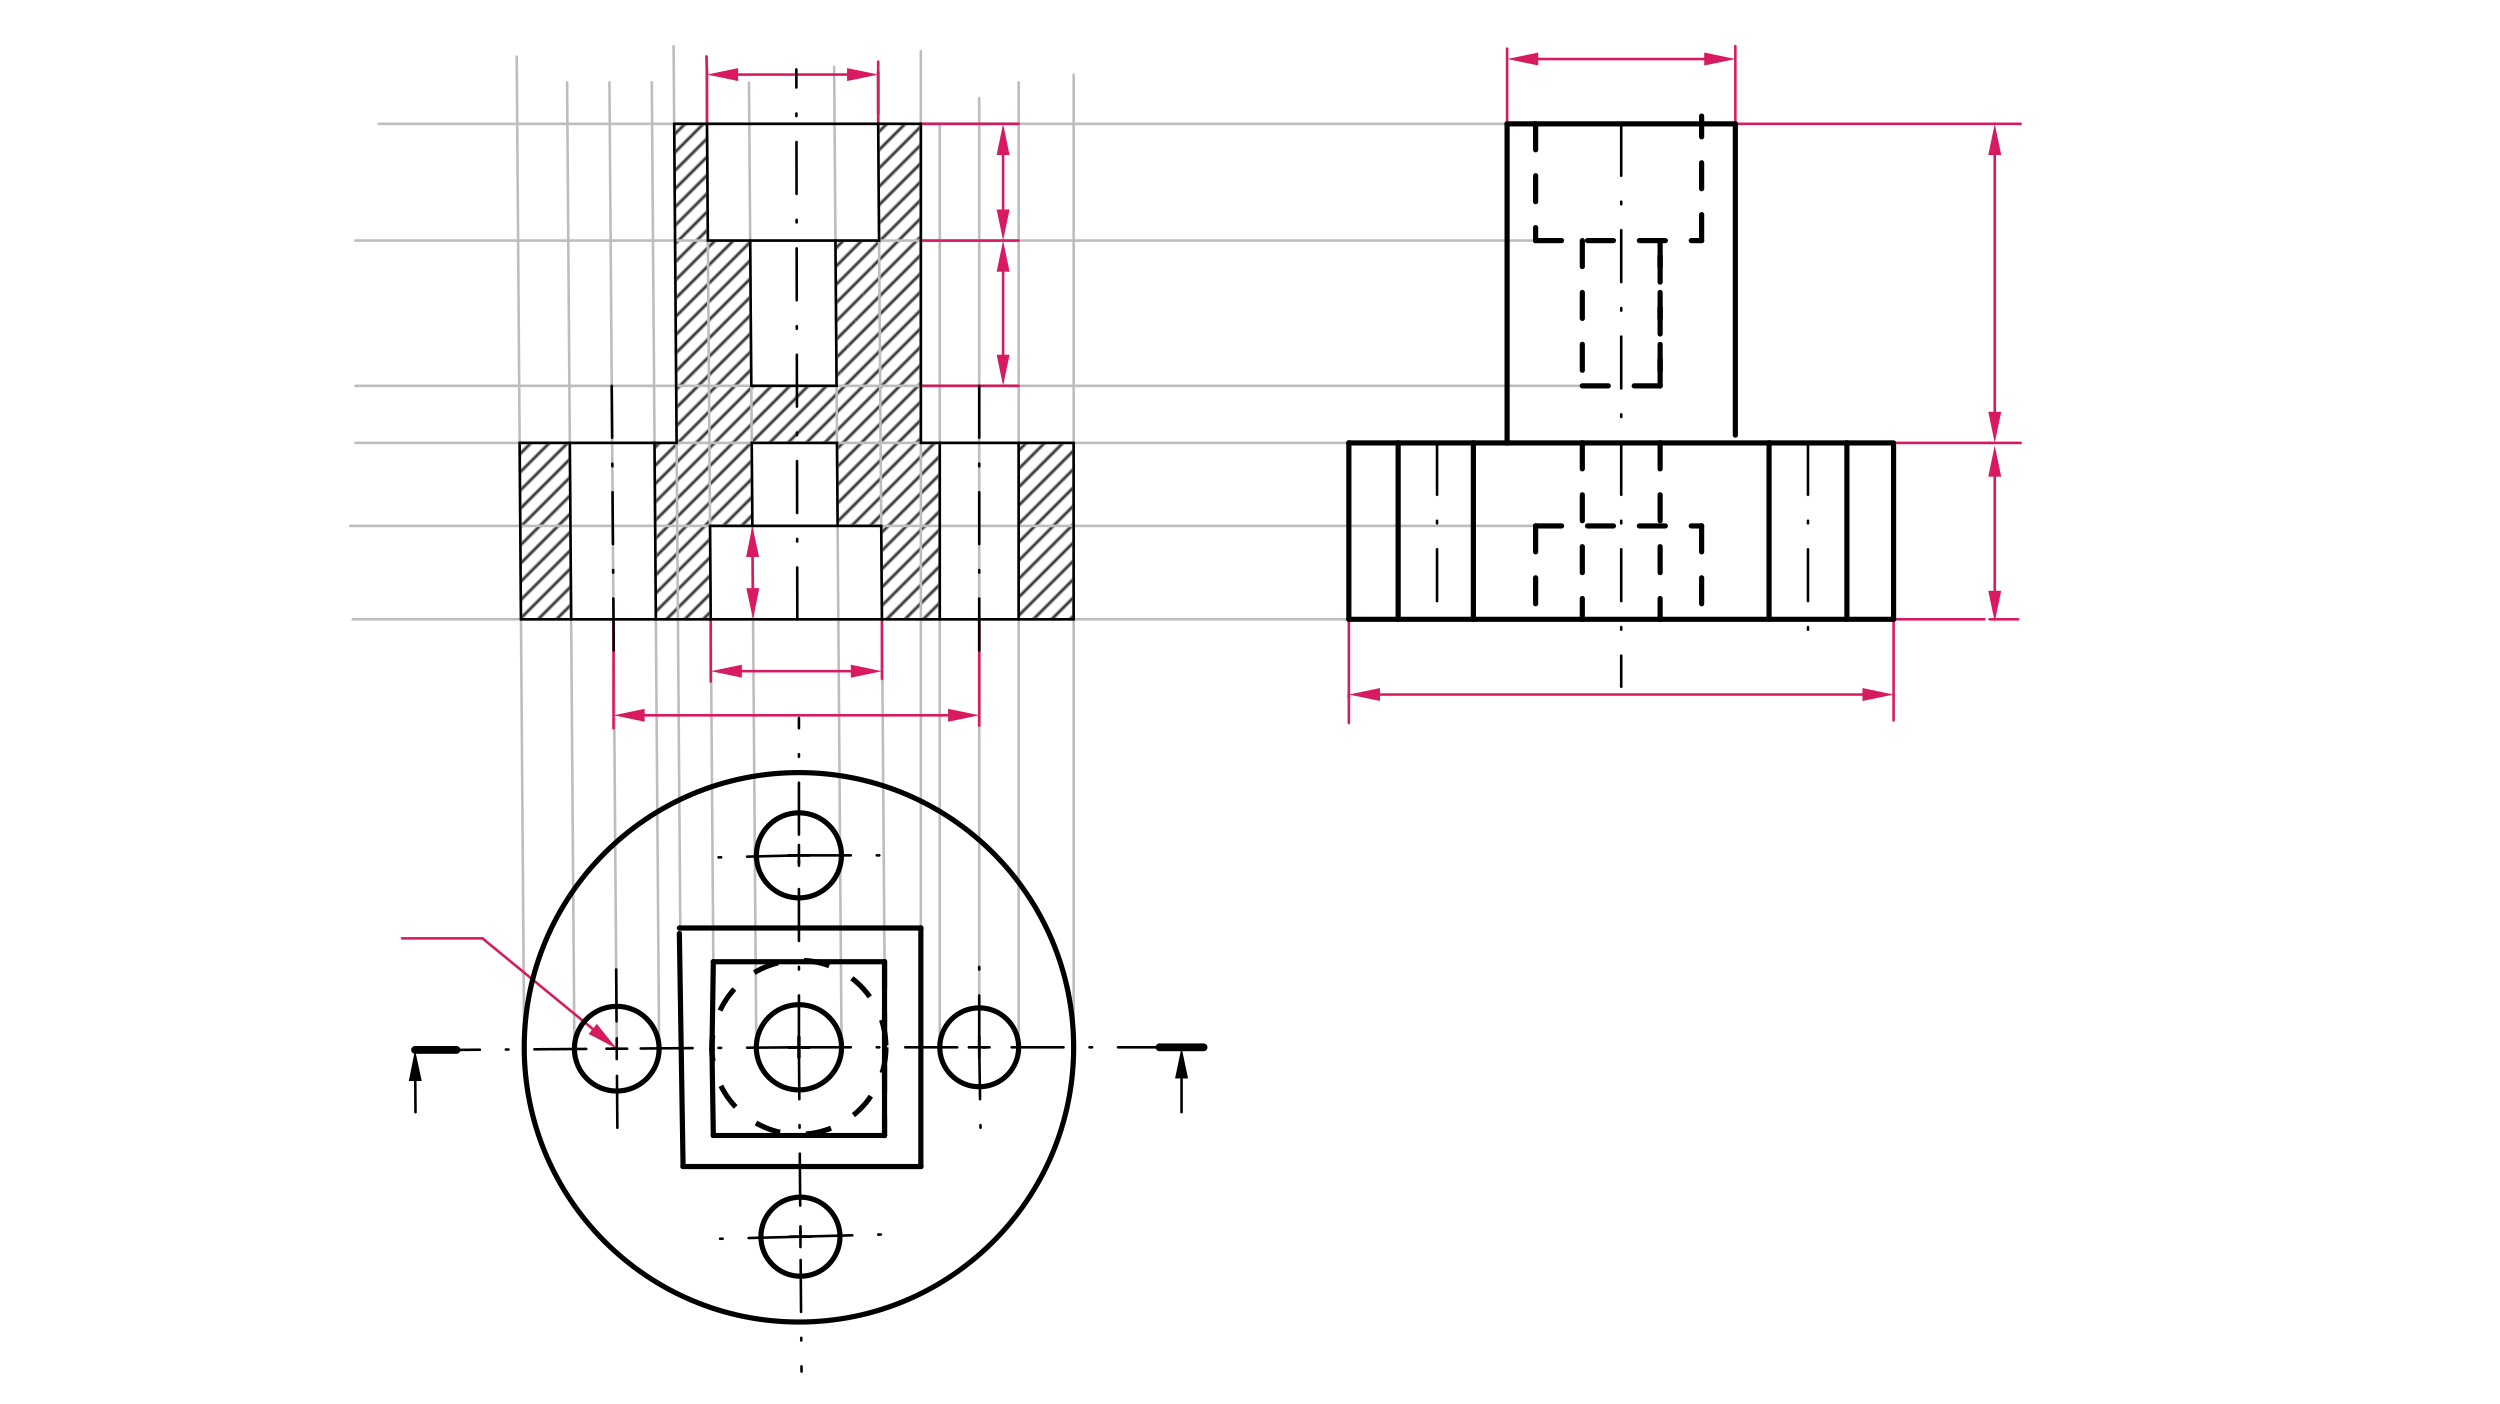 <svg xmlns="http://www.w3.org/2000/svg" class="svg--816" height="100%" preserveAspectRatio="xMidYMid meet" viewBox="0 0 963.78 541.417" width="100%"><defs><marker id="marker-arrow" markerHeight="16" markerUnits="userSpaceOnUse" markerWidth="24" orient="auto-start-reverse" refX="24" refY="4" viewBox="0 0 24 8"><path d="M 0 0 L 24 4 L 0 8 z" stroke="inherit"></path></marker></defs><g class="aux-layer--949"><g class="element--733"><defs><pattern height="5" id="fill_131_g8sl4z__pattern-stripes" patternTransform="rotate(-45)" patternUnits="userSpaceOnUse" width="5"><rect fill="#212121" height="1" transform="translate(0,0)" width="5"></rect></pattern></defs><g fill="url(#fill_131_g8sl4z__pattern-stripes)"><path d="M 259.907 47.75 L 272.553 47.75 L 272.894 92.75 L 260.248 92.75 L 259.907 47.75 Z" stroke="none"></path></g></g><g class="element--733"><defs><pattern height="5" id="fill_138_faswep__pattern-stripes" patternTransform="rotate(-45)" patternUnits="userSpaceOnUse" width="5"><rect fill="#212121" height="1" transform="translate(0,0)" width="5"></rect></pattern></defs><g fill="url(#fill_138_faswep__pattern-stripes)"><path d="M 260.248 92.75 L 289.209 92.75 L 289.633 148.75 L 260.672 148.75 L 260.672 148.75 L 260.672 148.75 L 260.248 92.75 Z" stroke="none"></path></g></g><g class="element--733"><defs><pattern height="5" id="fill_143_3xx52b__pattern-stripes" patternTransform="rotate(-45)" patternUnits="userSpaceOnUse" width="5"><rect fill="#212121" height="1" transform="translate(0,0)" width="5"></rect></pattern></defs><g fill="url(#fill_143_3xx52b__pattern-stripes)"><path d="M 260.672 148.75 L 355 148.75 L 355 170.75 L 260.839 170.75 L 260.672 148.75 Z" stroke="none"></path></g></g><g class="element--733"><defs><pattern height="5" id="fill_148_e1fu1z__pattern-stripes" patternTransform="rotate(-45)" patternUnits="userSpaceOnUse" width="5"><rect fill="#212121" height="1" transform="translate(0,0)" width="5"></rect></pattern></defs><g fill="url(#fill_148_e1fu1z__pattern-stripes)"><path d="M 200.326 170.75 L 219.672 170.75 L 220.187 238.75 L 200.841 238.75 L 200.326 170.75 Z" stroke="none"></path></g></g><g class="element--733"><defs><pattern height="5" id="fill_153_f5vfmw__pattern-stripes" patternTransform="rotate(-45)" patternUnits="userSpaceOnUse" width="5"><rect fill="#212121" height="1" transform="translate(0,0)" width="5"></rect></pattern></defs><g fill="url(#fill_153_f5vfmw__pattern-stripes)"><path d="M 252.328 170.75 L 289.8 170.75 L 290.042 202.75 L 252.571 202.75 L 252.328 170.75 Z" stroke="none"></path></g></g><g class="element--733"><defs><pattern height="5" id="fill_158_d5ysha__pattern-stripes" patternTransform="rotate(-45)" patternUnits="userSpaceOnUse" width="5"><rect fill="#212121" height="1" transform="translate(0,0)" width="5"></rect></pattern></defs><g fill="url(#fill_158_d5ysha__pattern-stripes)"><path d="M 252.571 202.75 L 273.727 202.75 L 274 238.75 L 252.843 238.75 L 252.571 202.75 Z" stroke="none"></path></g></g><g class="element--733"><defs><pattern height="5" id="fill_165_86ai8g__pattern-stripes" patternTransform="rotate(-45)" patternUnits="userSpaceOnUse" width="5"><rect fill="#212121" height="1" transform="translate(0,0)" width="5"></rect></pattern></defs><g fill="url(#fill_165_86ai8g__pattern-stripes)"><path d="M 338.553 47.75 L 355 47.75 L 355 148.75 L 322.503 148.75 L 338.894 92.75 L 338.894 92.75 L 338.553 47.75 Z" stroke="none"></path></g></g><g class="element--733"><defs><pattern height="5" id="fill_169_bekpgx__pattern-stripes" patternTransform="rotate(-45)" patternUnits="userSpaceOnUse" width="5"><rect fill="#212121" height="1" transform="translate(0,0)" width="5"></rect></pattern></defs><g fill="url(#fill_169_bekpgx__pattern-stripes)"><path d="M 322.079 92.75 L 338.894 92.75 L 322.503 148.75 L 322.079 92.75 Z" stroke="none"></path></g></g><g class="element--733"><defs><pattern height="5" id="fill_174_e2t3ra__pattern-stripes" patternTransform="rotate(-45)" patternUnits="userSpaceOnUse" width="5"><rect fill="#212121" height="1" transform="translate(0,0)" width="5"></rect></pattern></defs><g fill="url(#fill_174_e2t3ra__pattern-stripes)"><path d="M 322.67 170.75 L 362.293 170.75 L 362.293 202.75 L 322.912 202.75 L 322.67 170.75 Z" stroke="none"></path></g></g><g class="element--733"><defs><pattern height="5" id="fill_179_ad5qe3__pattern-stripes" patternTransform="rotate(-45)" patternUnits="userSpaceOnUse" width="5"><rect fill="#212121" height="1" transform="translate(0,0)" width="5"></rect></pattern></defs><g fill="url(#fill_179_ad5qe3__pattern-stripes)"><path d="M 339.727 202.75 L 362.293 202.75 L 362.293 238.75 L 340 238.75 L 339.727 202.75 Z" stroke="none"></path></g></g><g class="element--733"><defs><pattern height="5" id="fill_184_f5z8og__pattern-stripes" patternTransform="rotate(-45)" patternUnits="userSpaceOnUse" width="5"><rect fill="#212121" height="1" transform="translate(0,0)" width="5"></rect></pattern></defs><g fill="url(#fill_184_f5z8og__pattern-stripes)"><path d="M 392.707 170.75 L 413.906 170.75 L 413.906 238.75 L 392.707 238.75 L 392.707 170.75 Z" stroke="none"></path></g></g><g class="element--733"><line stroke="#BDBDBD" stroke-dasharray="none" stroke-linecap="round" stroke-width="1" x1="730" x2="136" y1="238.75" y2="238.75"></line></g><g class="element--733"><line stroke="#BDBDBD" stroke-dasharray="none" stroke-linecap="round" stroke-width="1" x1="413.906" x2="413.906" y1="403.75" y2="28.75"></line></g><g class="element--733"><line stroke="#BDBDBD" stroke-dasharray="none" stroke-linecap="round" stroke-width="1" x1="202.097" x2="199.198" y1="404.552" y2="21.809"></line></g><g class="element--733"><line stroke="#BDBDBD" stroke-dasharray="none" stroke-linecap="round" stroke-width="1" x1="262.607" x2="259.68" y1="404.094" y2="17.798"></line></g><g class="element--733"><line stroke="#BDBDBD" stroke-dasharray="none" stroke-linecap="round" stroke-width="1" x1="355" x2="355" y1="403.75" y2="19.75"></line></g><g class="element--733"><line stroke="#BDBDBD" stroke-dasharray="none" stroke-linecap="round" stroke-width="1" x1="520" x2="137" y1="170.75" y2="170.75"></line></g><g class="element--733"><line stroke="#BDBDBD" stroke-dasharray="none" stroke-linecap="round" stroke-width="1" x1="581" x2="146" y1="47.75" y2="47.75"></line></g><g class="element--733"><line stroke="#BDBDBD" stroke-dasharray="none" stroke-linecap="round" stroke-width="1" x1="592" x2="137" y1="92.75" y2="92.75"></line></g><g class="element--733"><line stroke="#BDBDBD" stroke-dasharray="none" stroke-linecap="round" stroke-width="1" x1="610" x2="137" y1="148.75" y2="148.75"></line></g><g class="element--733"><line stroke="#BDBDBD" stroke-dasharray="none" stroke-linecap="round" stroke-width="1" x1="592" x2="135" y1="202.75" y2="202.75"></line></g><g class="element--733"><line stroke="#BDBDBD" stroke-dasharray="none" stroke-linecap="round" stroke-width="1" x1="221.442" x2="218.619" y1="404.406" y2="31.745"></line></g><g class="element--733"><line stroke="#BDBDBD" stroke-dasharray="none" stroke-linecap="round" stroke-width="1" x1="254.096" x2="251.275" y1="404.158" y2="31.687"></line></g><g class="element--733"><line stroke="#BDBDBD" stroke-dasharray="none" stroke-linecap="round" stroke-width="1" x1="237.769" x2="234.947" y1="404.282" y2="31.773"></line></g><g class="element--733"><line stroke="#BDBDBD" stroke-dasharray="none" stroke-linecap="round" stroke-width="1" x1="362.293" x2="362.293" y1="403.75" y2="47.75"></line></g><g class="element--733"><line stroke="#BDBDBD" stroke-dasharray="none" stroke-linecap="round" stroke-width="1" x1="377.5" x2="377.5" y1="403.75" y2="37.75"></line></g><g class="element--733"><line stroke="#BDBDBD" stroke-dasharray="none" stroke-linecap="round" stroke-width="1" x1="392.707" x2="392.707" y1="403.75" y2="31.75"></line></g><g class="element--733"><line stroke="#BDBDBD" stroke-dasharray="none" stroke-linecap="round" stroke-width="1" x1="291.566" x2="288.747" y1="403.875" y2="31.835"></line></g><g class="element--733"><line stroke="#BDBDBD" stroke-dasharray="none" stroke-linecap="round" stroke-width="1" x1="324.435" x2="321.571" y1="403.75" y2="25.746"></line></g><g class="element--733"><line stroke="#BDBDBD" stroke-dasharray="none" stroke-linecap="round" stroke-width="1" x1="275" x2="272.356" y1="370.75" y2="21.762"></line></g><g class="element--733"><line stroke="#BDBDBD" stroke-dasharray="none" stroke-linecap="round" stroke-width="1" x1="341" x2="338.402" y1="370.75" y2="27.77"></line></g><g class="element--733"><line stroke="#D81B60" stroke-dasharray="none" stroke-linecap="round" stroke-width="1" x1="228.497" x2="186" y1="396.664" y2="361.75"></line><path d="M237.769,404.282 l12,2.5 l0,-5 z" fill="#D81B60" stroke="#D81B60" stroke-width="0" transform="rotate(219.406, 237.769, 404.282)"></path></g><g class="element--733"><line stroke="#D81B60" stroke-dasharray="none" stroke-linecap="round" stroke-width="1" x1="338.553" x2="338.553" y1="47.75" y2="27.77"></line></g><g class="element--733"><line stroke="#D81B60" stroke-dasharray="none" stroke-linecap="round" stroke-width="1" x1="272.553" x2="272.553" y1="47.75" y2="27.75"></line></g><g class="element--733"><line stroke="#D81B60" stroke-dasharray="none" stroke-linecap="round" stroke-width="1" x1="186" x2="155" y1="361.75" y2="361.75"></line></g><g class="element--733"><line stroke="#D81B60" stroke-dasharray="none" stroke-linecap="round" stroke-width="1" x1="284.553" x2="326.553" y1="28.75" y2="28.75"></line><path d="M272.553,28.75 l12,2.5 l0,-5 z" fill="#D81B60" stroke="#D81B60" stroke-width="0" transform="rotate(0, 272.553, 28.75)"></path><path d="M338.553,28.75 l12,2.5 l0,-5 z" fill="#D81B60" stroke="#D81B60" stroke-width="0" transform="rotate(180, 338.553, 28.75)"></path></g><g class="element--733"><line stroke="#D81B60" stroke-dasharray="none" stroke-linecap="round" stroke-width="1" x1="730" x2="730" y1="238.75" y2="267.75"></line></g><g class="element--733"><line stroke="#D81B60" stroke-dasharray="none" stroke-linecap="round" stroke-width="1" x1="520" x2="520" y1="238.75" y2="268.75"></line></g><g class="element--733"><line stroke="#D81B60" stroke-dasharray="none" stroke-linecap="round" stroke-width="1" x1="718" x2="532" y1="267.75" y2="267.75"></line><path d="M730,267.75 l12,2.5 l0,-5 z" fill="#D81B60" stroke="#D81B60" stroke-width="0" transform="rotate(180, 730, 267.75)"></path><path d="M520,267.75 l12,2.5 l0,-5 z" fill="#D81B60" stroke="#D81B60" stroke-width="0" transform="rotate(0, 520, 267.75)"></path></g><g class="element--733"><line stroke="#D81B60" stroke-dasharray="none" stroke-linecap="round" stroke-width="1" x1="272.553" x2="272.356" y1="27.75" y2="21.762"></line></g><g class="element--733"><line stroke="#D81B60" stroke-dasharray="none" stroke-linecap="round" stroke-width="1" x1="338.553" x2="338.553" y1="43.75" y2="23.75"></line></g><g class="element--733"><line stroke="#D81B60" stroke-dasharray="none" stroke-linecap="round" stroke-width="1" x1="520" x2="520" y1="267.75" y2="278.75"></line></g><g class="element--733"><line stroke="#D81B60" stroke-dasharray="none" stroke-linecap="round" stroke-width="1" x1="730" x2="730" y1="267.75" y2="277.75"></line></g><g class="element--733"><line stroke="#D81B60" stroke-dasharray="none" stroke-linecap="round" stroke-width="1" x1="730" x2="765" y1="238.75" y2="238.75"></line></g><g class="element--733"><line stroke="#D81B60" stroke-dasharray="none" stroke-linecap="round" stroke-width="1" x1="730" x2="767" y1="170.75" y2="170.75"></line></g><g class="element--733"><line stroke="#D81B60" stroke-dasharray="none" stroke-linecap="round" stroke-width="1" x1="669" x2="769" y1="47.75" y2="47.75"></line></g><g class="element--733"><line stroke="#D81B60" stroke-dasharray="none" stroke-linecap="round" stroke-width="1" x1="769" x2="769" y1="183.75" y2="227.75"></line><path d="M769,171.75 l12,2.5 l0,-5 z" fill="#D81B60" stroke="#D81B60" stroke-width="0" transform="rotate(90, 769, 171.75)"></path><path d="M769,239.75 l12,2.5 l0,-5 z" fill="#D81B60" stroke="#D81B60" stroke-width="0" transform="rotate(270, 769, 239.75)"></path></g><g class="element--733"><line stroke="#D81B60" stroke-dasharray="none" stroke-linecap="round" stroke-width="1" x1="769" x2="769" y1="59.75" y2="158.75"></line><path d="M769,47.75 l12,2.5 l0,-5 z" fill="#D81B60" stroke="#D81B60" stroke-width="0" transform="rotate(90, 769, 47.75)"></path><path d="M769,170.75 l12,2.5 l0,-5 z" fill="#D81B60" stroke="#D81B60" stroke-width="0" transform="rotate(270, 769, 170.75)"></path></g><g class="element--733"><line stroke="#D81B60" stroke-dasharray="none" stroke-linecap="round" stroke-width="1" x1="767" x2="778" y1="238.75" y2="238.75"></line></g><g class="element--733"><line stroke="#D81B60" stroke-dasharray="none" stroke-linecap="round" stroke-width="1" x1="767" x2="779" y1="170.75" y2="170.75"></line></g><g class="element--733"><line stroke="#D81B60" stroke-dasharray="none" stroke-linecap="round" stroke-width="1" x1="769" x2="779" y1="47.75" y2="47.75"></line></g><g class="element--733"><line stroke="#D81B60" stroke-dasharray="none" stroke-linecap="round" stroke-width="1" x1="355" x2="392.707" y1="47.75" y2="47.75"></line></g><g class="element--733"><line stroke="#D81B60" stroke-dasharray="none" stroke-linecap="round" stroke-width="1" x1="355" x2="392.707" y1="92.75" y2="92.75"></line></g><g class="element--733"><line stroke="#D81B60" stroke-dasharray="none" stroke-linecap="round" stroke-width="1" x1="386.707" x2="386.707" y1="59.75" y2="80.75"></line><path d="M386.707,47.75 l12,2.5 l0,-5 z" fill="#D81B60" stroke="#D81B60" stroke-width="0" transform="rotate(90, 386.707, 47.75)"></path><path d="M386.707,92.75 l12,2.5 l0,-5 z" fill="#D81B60" stroke="#D81B60" stroke-width="0" transform="rotate(270, 386.707, 92.75)"></path></g><g class="element--733"><line stroke="#D81B60" stroke-dasharray="none" stroke-linecap="round" stroke-width="1" x1="355" x2="392.707" y1="148.75" y2="148.75"></line></g><g class="element--733"><line stroke="#D81B60" stroke-dasharray="none" stroke-linecap="round" stroke-width="1" x1="386.707" x2="386.707" y1="104.75" y2="136.75"></line><path d="M386.707,92.75 l12,2.5 l0,-5 z" fill="#D81B60" stroke="#D81B60" stroke-width="0" transform="rotate(90, 386.707, 92.75)"></path><path d="M386.707,148.75 l12,2.5 l0,-5 z" fill="#D81B60" stroke="#D81B60" stroke-width="0" transform="rotate(270, 386.707, 148.75)"></path></g><g class="element--733"><line stroke="#D81B60" stroke-dasharray="none" stroke-linecap="round" stroke-width="1" x1="581" x2="581" y1="47.75" y2="18.75"></line></g><g class="element--733"><line stroke="#D81B60" stroke-dasharray="none" stroke-linecap="round" stroke-width="1" x1="669" x2="669" y1="47.75" y2="17.75"></line></g><g class="element--733"><line stroke="#D81B60" stroke-dasharray="none" stroke-linecap="round" stroke-width="1" x1="593" x2="657" y1="22.75" y2="22.75"></line><path d="M581,22.75 l12,2.5 l0,-5 z" fill="#D81B60" stroke="#D81B60" stroke-width="0" transform="rotate(0, 581, 22.75)"></path><path d="M669,22.75 l12,2.5 l0,-5 z" fill="#D81B60" stroke="#D81B60" stroke-width="0" transform="rotate(180, 669, 22.75)"></path></g><g class="element--733"><line stroke="#D81B60" stroke-dasharray="none" stroke-linecap="round" stroke-width="1" x1="290.133" x2="290.224" y1="214.75" y2="226.75"></line><path d="M290.042,202.75 l12,2.5 l0,-5 z" fill="#D81B60" stroke="#D81B60" stroke-width="0" transform="rotate(89.566, 290.042, 202.75)"></path><path d="M290.315,238.75 l12,2.5 l0,-5 z" fill="#D81B60" stroke="#D81B60" stroke-width="0" transform="rotate(269.566, 290.315, 238.75)"></path></g><g class="element--733"><line stroke="#D81B60" stroke-dasharray="none" stroke-linecap="round" stroke-width="1" x1="274" x2="274" y1="238.75" y2="262.749"></line></g><g class="element--733"><line stroke="#D81B60" stroke-dasharray="none" stroke-linecap="round" stroke-width="1" x1="340" x2="340" y1="238.75" y2="261.75"></line></g><g class="element--733"><line stroke="#D81B60" stroke-dasharray="none" stroke-linecap="round" stroke-width="1" x1="286" x2="328" y1="258.749" y2="258.749"></line><path d="M274,258.749 l12,2.5 l0,-5 z" fill="#D81B60" stroke="#D81B60" stroke-width="0" transform="rotate(0, 274, 258.749)"></path><path d="M340,258.749 l12,2.5 l0,-5 z" fill="#D81B60" stroke="#D81B60" stroke-width="0" transform="rotate(180, 340, 258.749)"></path></g><g class="element--733"><line stroke="#D81B60" stroke-dasharray="none" stroke-linecap="round" stroke-width="1" x1="377.5" x2="377.5" y1="238.75" y2="279.75"></line></g><g class="element--733"><line stroke="#D81B60" stroke-dasharray="none" stroke-linecap="round" stroke-width="1" x1="236.515" x2="236.515" y1="238.75" y2="280.75"></line></g><g class="element--733"><line stroke="#D81B60" stroke-dasharray="none" stroke-linecap="round" stroke-width="1" x1="248.515" x2="365.5" y1="275.75" y2="275.75"></line><path d="M236.515,275.75 l12,2.5 l0,-5 z" fill="#D81B60" stroke="#D81B60" stroke-width="0" transform="rotate(0, 236.515, 275.75)"></path><path d="M377.5,275.75 l12,2.5 l0,-5 z" fill="#D81B60" stroke="#D81B60" stroke-width="0" transform="rotate(180, 377.5, 275.75)"></path></g></g><g class="main-layer--75a"><g class="element--733"><g class="center--a87"><line x1="304" y1="403.75" x2="312" y2="403.75" stroke="#000000" stroke-width="1" stroke-linecap="round"></line><line x1="308" y1="399.75" x2="308" y2="407.75" stroke="#000000" stroke-width="1" stroke-linecap="round"></line><circle class="hit--87b" cx="308" cy="403.75" r="4" stroke="none" fill="transparent"></circle></g><circle cx="308" cy="403.75" fill="none" r="105.906" stroke="#000000" stroke-dasharray="none" stroke-width="2"></circle></g><g class="element--733"><g class="center--a87"><line x1="304" y1="403.75" x2="312" y2="403.75" stroke="#000000" stroke-width="1" stroke-linecap="round"></line><line x1="308" y1="399.75" x2="308" y2="407.75" stroke="#000000" stroke-width="1" stroke-linecap="round"></line><circle class="hit--87b" cx="308" cy="403.75" r="4" stroke="none" fill="transparent"></circle></g><circle cx="308" cy="403.75" fill="none" r="16.435" stroke="#000000" stroke-dasharray="none" stroke-width="2"></circle></g><g class="element--733"><line stroke="#000000" stroke-dasharray="none" stroke-linecap="round" stroke-width="2" x1="341" x2="275" y1="370.75" y2="370.75"></line></g><g class="element--733"><line stroke="#000000" stroke-dasharray="none" stroke-linecap="round" stroke-width="2" x1="275" x2="274.473" y1="370.75" y2="404.736"></line></g><g class="element--733"><g class="center--a87"><line x1="304" y1="403.75" x2="312" y2="403.75" stroke="#000000" stroke-width="1" stroke-linecap="round"></line><line x1="308" y1="399.75" x2="308" y2="407.75" stroke="#000000" stroke-width="1" stroke-linecap="round"></line><circle class="hit--87b" cx="308" cy="403.75" r="4" stroke="none" fill="transparent"></circle></g><circle cx="308" cy="403.75" fill="none" r="33.541" stroke="#000000" stroke-dasharray="10" stroke-width="2"></circle></g><g class="element--733"><line stroke="#000000" stroke-dasharray="10" stroke-linecap="round" stroke-width="2" x1="341" x2="341" y1="370.75" y2="437.75"></line></g><g class="element--733"><line stroke="#000000" stroke-dasharray="none" stroke-linecap="round" stroke-width="2" x1="341" x2="341" y1="370.75" y2="437.75"></line></g><g class="element--733"><line stroke="#000000" stroke-dasharray="none" stroke-linecap="round" stroke-width="2" x1="341" x2="275" y1="437.75" y2="437.75"></line></g><g class="element--733"><line stroke="#000000" stroke-dasharray="none" stroke-linecap="round" stroke-width="2" x1="275" x2="274.473" y1="437.75" y2="404.736"></line></g><g class="element--733"><line stroke="#000000" stroke-dasharray="20, 10, 1, 10" stroke-linecap="round" stroke-width="1" x1="308" x2="309" y1="403.75" y2="528.75"></line></g><g class="element--733"><line stroke="#000000" stroke-dasharray="20, 10, 1, 10" stroke-linecap="round" stroke-width="1" x1="308" x2="308" y1="403.75" y2="276.75"></line></g><g class="element--733"><line stroke="#000000" stroke-dasharray="20, 10, 1, 10" stroke-linecap="round" stroke-width="1" x1="308" x2="447" y1="403.75" y2="403.75"></line></g><g class="element--733"><line stroke="#000000" stroke-dasharray="20, 10, 1, 10" stroke-linecap="round" stroke-width="1" x1="308" x2="176" y1="403.75" y2="404.75"></line></g><g class="element--733"><g class="center--a87"><line x1="304" y1="329.75" x2="312" y2="329.75" stroke="#000000" stroke-width="1" stroke-linecap="round"></line><line x1="308" y1="325.75" x2="308" y2="333.75" stroke="#000000" stroke-width="1" stroke-linecap="round"></line><circle class="hit--87b" cx="308" cy="329.75" r="4" stroke="none" fill="transparent"></circle></g><circle cx="308" cy="329.75" fill="none" r="16.401" stroke="#000000" stroke-dasharray="none" stroke-width="2"></circle></g><g class="element--733"><line stroke="#000000" stroke-dasharray="20, 10, 1, 10" stroke-linecap="round" stroke-width="1" x1="308" x2="345" y1="329.75" y2="329.75"></line></g><g class="element--733"><line stroke="#000000" stroke-dasharray="20, 10, 1, 10" stroke-linecap="round" stroke-width="1" x1="308" x2="268" y1="329.75" y2="330.75"></line></g><g class="element--733"><line stroke="#000000" stroke-dasharray="20, 10, 1, 10" stroke-linecap="round" stroke-width="1" x1="308.584" x2="346" y1="476.761" y2="475.75"></line></g><g class="element--733"><line stroke="#000000" stroke-dasharray="20, 10, 1, 10" stroke-linecap="round" stroke-width="1" x1="308.584" x2="270" y1="476.761" y2="477.75"></line></g><g class="element--733"><line stroke="#000000" stroke-dasharray="20, 10, 1, 10" stroke-linecap="round" stroke-width="1" x1="238" x2="237.53" y1="434.75" y2="372.716"></line></g><g class="element--733"><line stroke="#000000" stroke-dasharray="20, 10, 1, 10" stroke-linecap="round" stroke-width="1" x1="377.5" x2="377.5" y1="403.75" y2="370.75"></line></g><g class="element--733"><line stroke="#000000" stroke-dasharray="20, 10, 1, 10" stroke-linecap="round" stroke-width="1" x1="377.5" x2="378" y1="403.75" y2="434.75"></line></g><g class="element--733"><g class="center--a87"><line x1="373.5" y1="403.75" x2="381.5" y2="403.75" stroke="#000000" stroke-width="1" stroke-linecap="round"></line><line x1="377.5" y1="399.75" x2="377.5" y2="407.75" stroke="#000000" stroke-width="1" stroke-linecap="round"></line><circle class="hit--87b" cx="377.5" cy="403.75" r="4" stroke="none" fill="transparent"></circle></g><circle cx="377.5" cy="403.75" fill="none" r="15.207" stroke="#000000" stroke-dasharray="none" stroke-width="2"></circle></g><g class="element--733"><g class="center--a87"><line x1="233.769" y1="404.282" x2="241.769" y2="404.282" stroke="#000000" stroke-width="1" stroke-linecap="round"></line><line x1="237.769" y1="400.282" x2="237.769" y2="408.282" stroke="#000000" stroke-width="1" stroke-linecap="round"></line><circle class="hit--87b" cx="237.769" cy="404.282" r="4" stroke="none" fill="transparent"></circle></g><circle cx="237.769" cy="404.282" fill="none" r="16.328" stroke="#000000" stroke-dasharray="none" stroke-width="2"></circle></g><g class="element--733"><line stroke="#000000" stroke-dasharray="none" stroke-linecap="round" stroke-width="1" x1="274.737" x2="274.462" y1="421.243" y2="404.004"></line></g><g class="element--733"><line stroke="#000000" stroke-dasharray="none" stroke-linecap="round" stroke-width="2" x1="261.901" x2="263.334" y1="359.863" y2="449.713"></line></g><g class="element--733"><line stroke="#000000" stroke-dasharray="none" stroke-linecap="round" stroke-width="2" x1="263.334" x2="355" y1="449.713" y2="449.713"></line></g><g class="element--733"><line stroke="#000000" stroke-dasharray="none" stroke-linecap="round" stroke-width="2" x1="355" x2="355" y1="449.713" y2="357.75"></line></g><g class="element--733"><line stroke="#000000" stroke-dasharray="none" stroke-linecap="round" stroke-width="2" x1="355" x2="261.901" y1="357.75" y2="357.75"></line></g><g class="element--733"><g class="center--a87"><line x1="304.584" y1="476.761" x2="312.584" y2="476.761" stroke="#000000" stroke-width="1" stroke-linecap="round"></line><line x1="308.584" y1="472.761" x2="308.584" y2="480.761" stroke="#000000" stroke-width="1" stroke-linecap="round"></line><circle class="hit--87b" cx="308.584" cy="476.761" r="4" stroke="none" fill="transparent"></circle></g><circle cx="308.584" cy="476.761" fill="none" r="15.244" stroke="#000000" stroke-dasharray="none" stroke-width="2"></circle></g><g class="element--733"><line stroke="#000000" stroke-dasharray="none" stroke-linecap="round" stroke-width="2" x1="520" x2="730" y1="238.75" y2="238.75"></line></g><g class="element--733"><line stroke="#000000" stroke-dasharray="none" stroke-linecap="round" stroke-width="2" x1="520" x2="520" y1="238.75" y2="170.75"></line></g><g class="element--733"><line stroke="#000000" stroke-dasharray="none" stroke-linecap="round" stroke-width="2" x1="730" x2="730" y1="238.75" y2="171.75"></line></g><g class="element--733"><line stroke="#000000" stroke-dasharray="none" stroke-linecap="round" stroke-width="2" x1="520" x2="730" y1="170.75" y2="170.75"></line></g><g class="element--733"><line stroke="#000000" stroke-dasharray="none" stroke-linecap="round" stroke-width="2" x1="581" x2="581" y1="170.75" y2="47.75"></line></g><g class="element--733"><line stroke="#000000" stroke-dasharray="none" stroke-linecap="round" stroke-width="2" x1="669" x2="669" y1="167.75" y2="47.75"></line></g><g class="element--733"><line stroke="#000000" stroke-dasharray="none" stroke-linecap="round" stroke-width="2" x1="581" x2="669" y1="47.75" y2="47.75"></line></g><g class="element--733"><line stroke="#000000" stroke-dasharray="10" stroke-linecap="round" stroke-width="2" x1="592" x2="592" y1="47.75" y2="92.75"></line></g><g class="element--733"><line stroke="#000000" stroke-dasharray="10" stroke-linecap="round" stroke-width="2" x1="592" x2="656" y1="92.75" y2="92.75"></line></g><g class="element--733"><line stroke="#000000" stroke-dasharray="10" stroke-linecap="round" stroke-width="2" x1="656" x2="656" y1="92.75" y2="44.75"></line></g><g class="element--733"><line stroke="#000000" stroke-dasharray="10" stroke-linecap="round" stroke-width="2" x1="610" x2="640" y1="148.75" y2="148.75"></line></g><g class="element--733"><line stroke="#000000" stroke-dasharray="10" stroke-linecap="round" stroke-width="2" x1="610" x2="610" y1="92.75" y2="148.75"></line></g><g class="element--733"><line stroke="#000000" stroke-dasharray="10" stroke-linecap="round" stroke-width="2" x1="640" x2="640" y1="92.75" y2="148.75"></line></g><g class="element--733"><line stroke="#000000" stroke-dasharray="20, 10, 1, 10" stroke-linecap="round" stroke-width="1" x1="625" x2="625" y1="47.75" y2="264.75"></line></g><g class="element--733"><line stroke="#000000" stroke-dasharray="10" stroke-linecap="round" stroke-width="2" x1="640" x2="640" y1="148.75" y2="92.75"></line></g><g class="element--733"><line stroke="#000000" stroke-dasharray="10" stroke-linecap="round" stroke-width="2" x1="592" x2="592" y1="202.75" y2="235.75"></line></g><g class="element--733"><line stroke="#000000" stroke-dasharray="10" stroke-linecap="round" stroke-width="2" x1="656" x2="656" y1="202.75" y2="235.75"></line></g><g class="element--733"><line stroke="#000000" stroke-dasharray="10" stroke-linecap="round" stroke-width="2" x1="640" x2="640" y1="170.75" y2="238.75"></line></g><g class="element--733"><line stroke="#000000" stroke-dasharray="10" stroke-linecap="round" stroke-width="2" x1="610" x2="610" y1="170.75" y2="238.75"></line></g><g class="element--733"><line stroke="#000000" stroke-dasharray="10" stroke-linecap="round" stroke-width="2" x1="592" x2="656" y1="202.75" y2="202.75"></line></g><g class="element--733"><line stroke="#000000" stroke-dasharray="20, 10, 1, 10" stroke-linecap="round" stroke-width="1" x1="554" x2="554" y1="170.75" y2="238.75"></line></g><g class="element--733"><line stroke="#000000" stroke-dasharray="20, 10, 1, 10" stroke-linecap="round" stroke-width="1" x1="697" x2="697" y1="170.75" y2="243.75"></line></g><g class="element--733"><line stroke="#000000" stroke-dasharray="none" stroke-linecap="round" stroke-width="2" x1="539" x2="539" y1="170.75" y2="238.75"></line></g><g class="element--733"><line stroke="#000000" stroke-dasharray="none" stroke-linecap="round" stroke-width="2" x1="568" x2="568" y1="238.75" y2="170.75"></line></g><g class="element--733"><line stroke="#000000" stroke-dasharray="none" stroke-linecap="round" stroke-width="2" x1="682" x2="682" y1="238.75" y2="170.75"></line></g><g class="element--733"><line stroke="#000000" stroke-dasharray="none" stroke-linecap="round" stroke-width="2" x1="712" x2="712" y1="170.75" y2="238.75"></line></g><g class="element--733"><line stroke="#000000" stroke-dasharray="none" stroke-linecap="round" stroke-width="3" x1="176" x2="160" y1="404.75" y2="404.75"></line></g><g class="element--733"><line stroke="#000000" stroke-dasharray="none" stroke-linecap="round" stroke-width="3" x1="447" x2="464" y1="403.75" y2="403.75"></line></g><g class="element--733"><line stroke="#000000" stroke-dasharray="none" stroke-linecap="round" stroke-width="1" x1="160.091" x2="160.182" y1="416.75" y2="428.786"></line><path d="M160,404.75 l12,2.5 l0,-5 z" fill="#000000" stroke="#000000" stroke-width="0" transform="rotate(89.566, 160, 404.75)"></path></g><g class="element--733"><line stroke="#000000" stroke-dasharray="none" stroke-linecap="round" stroke-width="1" x1="455.5" x2="455.5" y1="415.75" y2="428.75"></line><path d="M455.5,403.75 l12,2.5 l0,-5 z" fill="#000000" stroke="#000000" stroke-width="0" transform="rotate(90, 455.5, 403.75)"></path></g><g class="element--733"><line stroke="#000000" stroke-dasharray="none" stroke-linecap="round" stroke-width="1" x1="200.841" x2="413.906" y1="238.75" y2="238.75"></line></g><g class="element--733"><line stroke="#000000" stroke-dasharray="none" stroke-linecap="round" stroke-width="1" x1="200.841" x2="200.326" y1="238.75" y2="170.75"></line></g><g class="element--733"><line stroke="#000000" stroke-dasharray="none" stroke-linecap="round" stroke-width="1" x1="200.326" x2="260.839" y1="170.75" y2="170.75"></line></g><g class="element--733"><line stroke="#000000" stroke-dasharray="none" stroke-linecap="round" stroke-width="1" x1="413.906" x2="413.906" y1="238.75" y2="170.75"></line></g><g class="element--733"><line stroke="#000000" stroke-dasharray="none" stroke-linecap="round" stroke-width="1" x1="413.906" x2="362.293" y1="170.75" y2="170.75"></line></g><g class="element--733"><line stroke="#000000" stroke-dasharray="none" stroke-linecap="round" stroke-width="1" x1="362.293" x2="355" y1="170.75" y2="170.75"></line></g><g class="element--733"><line stroke="#000000" stroke-dasharray="none" stroke-linecap="round" stroke-width="1" x1="260.839" x2="259.907" y1="170.75" y2="47.75"></line></g><g class="element--733"><line stroke="#000000" stroke-dasharray="none" stroke-linecap="round" stroke-width="1" x1="259.907" x2="355" y1="47.75" y2="47.75"></line></g><g class="element--733"><line stroke="#000000" stroke-dasharray="none" stroke-linecap="round" stroke-width="1" x1="355" x2="355" y1="170.75" y2="47.75"></line></g><g class="element--733"><line stroke="#000000" stroke-dasharray="none" stroke-linecap="round" stroke-width="1" x1="219.672" x2="220.187" y1="170.75" y2="238.75"></line></g><g class="element--733"><line stroke="#000000" stroke-dasharray="none" stroke-linecap="round" stroke-width="1" x1="252.328" x2="252.843" y1="170.75" y2="238.75"></line></g><g class="element--733"><line stroke="#000000" stroke-dasharray="none" stroke-linecap="round" stroke-width="1" x1="362.293" x2="362.293" y1="170.75" y2="238.75"></line></g><g class="element--733"><line stroke="#000000" stroke-dasharray="none" stroke-linecap="round" stroke-width="1" x1="392.707" x2="392.707" y1="238.75" y2="170.75"></line></g><g class="element--733"><line stroke="#000000" stroke-dasharray="none" stroke-linecap="round" stroke-width="1" x1="274" x2="273.727" y1="238.75" y2="202.75"></line></g><g class="element--733"><line stroke="#000000" stroke-dasharray="none" stroke-linecap="round" stroke-width="1" x1="273.727" x2="339.727" y1="202.75" y2="202.75"></line></g><g class="element--733"><line stroke="#000000" stroke-dasharray="none" stroke-linecap="round" stroke-width="1" x1="339.727" x2="340" y1="202.75" y2="238.75"></line></g><g class="element--733"><line stroke="#000000" stroke-dasharray="none" stroke-linecap="round" stroke-width="1" x1="290.042" x2="289.8" y1="202.75" y2="170.75"></line></g><g class="element--733"><line stroke="#000000" stroke-dasharray="none" stroke-linecap="round" stroke-width="1" x1="289.8" x2="322.67" y1="170.75" y2="170.75"></line></g><g class="element--733"><line stroke="#000000" stroke-dasharray="none" stroke-linecap="round" stroke-width="1" x1="322.67" x2="322.912" y1="170.75" y2="202.75"></line></g><g class="element--733"><line stroke="#000000" stroke-dasharray="none" stroke-linecap="round" stroke-width="1" x1="272.553" x2="272.894" y1="47.75" y2="92.75"></line></g><g class="element--733"><line stroke="#000000" stroke-dasharray="none" stroke-linecap="round" stroke-width="1" x1="272.894" x2="338.894" y1="92.75" y2="92.75"></line></g><g class="element--733"><line stroke="#000000" stroke-dasharray="none" stroke-linecap="round" stroke-width="1" x1="338.894" x2="338.553" y1="92.75" y2="47.75"></line></g><g class="element--733"><line stroke="#000000" stroke-dasharray="none" stroke-linecap="round" stroke-width="1" x1="289.209" x2="289.633" y1="92.75" y2="148.75"></line></g><g class="element--733"><line stroke="#000000" stroke-dasharray="none" stroke-linecap="round" stroke-width="1" x1="289.633" x2="322.503" y1="148.75" y2="148.75"></line></g><g class="element--733"><line stroke="#000000" stroke-dasharray="none" stroke-linecap="round" stroke-width="1" x1="322.503" x2="322.079" y1="148.75" y2="92.75"></line></g><g class="element--733"><line stroke="#000000" stroke-dasharray="20, 10, 1, 10" stroke-linecap="round" stroke-width="1" x1="235.833" x2="236.636" y1="148.75" y2="254.745"></line></g><g class="element--733"><line stroke="#000000" stroke-dasharray="20, 10, 1, 10" stroke-linecap="round" stroke-width="1" x1="377.5" x2="377.5" y1="148.75" y2="258.75"></line></g><g class="element--733"><line stroke="#000000" stroke-dasharray="20, 10, 1, 10" stroke-linecap="round" stroke-width="1" x1="307.373" x2="307" y1="238.75" y2="26.75"></line></g></g><g class="snaps-layer--ac6"></g><g class="temp-layer--52d"></g></svg>